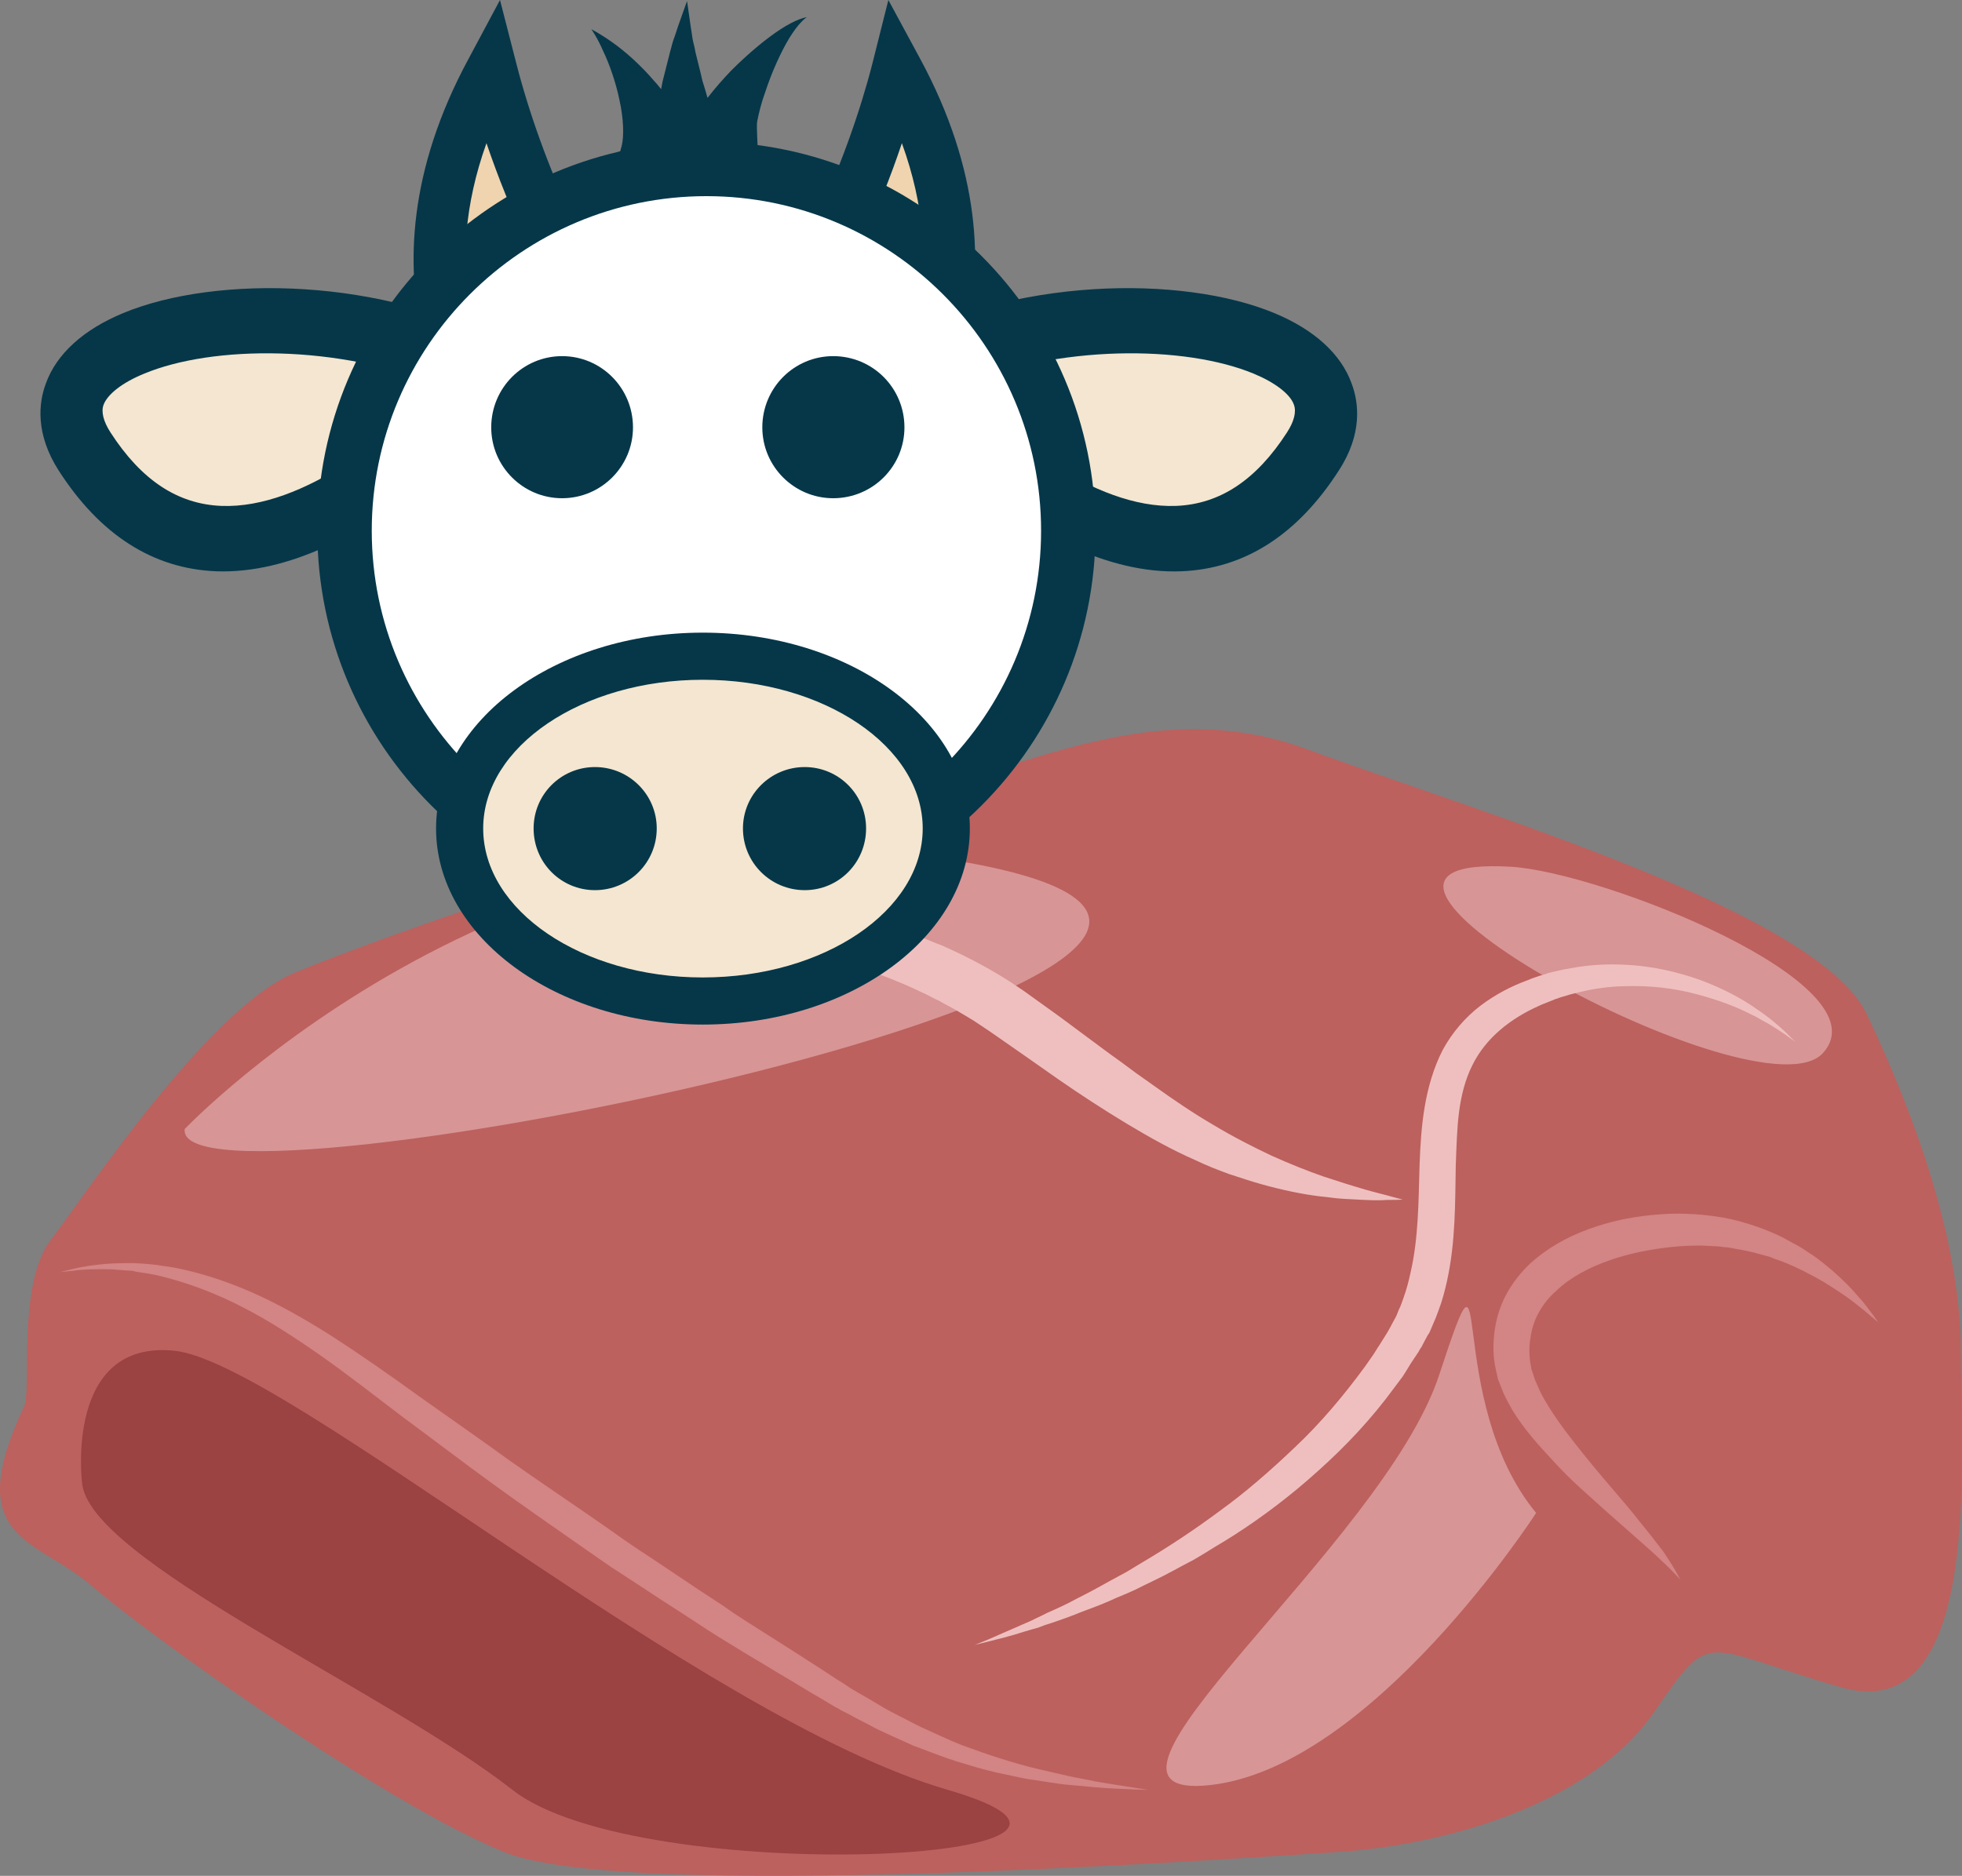 <?xml version="1.0" encoding="UTF-8" standalone="no"?>
<svg
   xmlns:dc="http://purl.org/dc/elements/1.1/"
   xmlns:cc="http://creativecommons.org/ns#"
   xmlns:rdf="http://www.w3.org/1999/02/22-rdf-syntax-ns#"
   xmlns:svg="http://www.w3.org/2000/svg"
   xmlns="http://www.w3.org/2000/svg"
   id="svg60"
   viewBox="0 0 5370.112 5135.503"
   style="clip-rule:evenodd;fill-rule:evenodd;image-rendering:optimizeQuality;shape-rendering:geometricPrecision;text-rendering:geometricPrecision"
   version="1.1"
   height="51.355mm"
   width="53.701mm"
   xml:space="preserve"><rect x="0" y="0" width="5370.112" height="5135.503" fill="#808080" stroke="none"/>
 <defs
   id="defs4">
  <style
   id="style2"
   type="text/css">
   <![CDATA[
    .fil6 {fill:#053749;fill-rule:nonzero}
    .fil3 {fill:#9B4242;fill-rule:nonzero}
    .fil0 {fill:#BC615E;fill-rule:nonzero}
    .fil1 {fill:#D38484;fill-rule:nonzero}
    .fil2 {fill:#D89595;fill-rule:nonzero}
    .fil4 {fill:#EFBFBF;fill-rule:nonzero}
    .fil5 {fill:#EFD4AF;fill-rule:nonzero}
    .fil7 {fill:#F4E6D0;fill-rule:nonzero}
    .fil8 {fill:white;fill-rule:nonzero}
   ]]>
  </style>
 </defs>
 <g
   transform="translate(-7827.482,-12374)"
   id="Vrstva_x0020_1">
  <path
   style="fill:#bc615e;fill-rule:nonzero"
   id="path7"
   d="m 7894,16223 c 20,-41 -20,-334 72,-454 93,-121 432,-634 668,-732 236,-98 1048,-387 1479,-443 431,-55 822,-343 1294,-168 473,174 1397,444 1530,725 134,281 257,626 257,921 0,295 62,1034 -329,921 -390,-113 -349,-164 -513,72 -164,236 -544,360 -873,380 -329,21 -1941,134 -2270,0 -329,-133 -976,-595 -1130,-729 -154,-133 -359,-123 -185,-493 z"
   class="fil0" />
  <path
   style="fill:#d38484;fill-rule:nonzero"
   id="path9"
   d="m 7990,15857 c 0,0 13,-3 37,-9 24,-6 60,-12 107,-15 12,0 24,-1 37,-1 6,0 13,0 20,0 7,0 13,1 21,1 14,1 28,2 44,4 15,2 30,5 46,7 65,12 136,34 210,66 74,32 150,75 227,124 77,50 156,105 236,163 80,57 164,115 248,176 85,60 172,118 258,178 l 64,45 c 22,15 44,30 66,44 43,29 87,58 130,87 21,14 43,28 64,42 21,15 42,29 64,43 43,27 85,54 126,80 42,27 83,53 122,79 10,6 20,12 30,19 l 7,5 7,4 15,9 c 20,11 40,23 60,35 19,12 38,21 57,31 20,10 38,20 57,29 38,17 75,35 111,49 73,27 141,49 203,64 31,7 60,14 87,20 27,6 52,10 75,15 45,8 81,13 105,17 25,4 38,6 38,6 0,0 -13,0 -38,-1 -12,-1 -28,-1 -46,-2 -18,-1 -38,-2 -61,-4 -23,-2 -49,-5 -77,-7 -28,-3 -57,-8 -89,-13 -17,-2 -33,-5 -50,-9 -17,-4 -34,-7 -52,-11 -18,-4 -36,-9 -54,-14 -19,-6 -38,-11 -57,-17 -38,-12 -77,-28 -118,-43 -19,-9 -40,-18 -60,-27 -21,-10 -42,-19 -61,-30 -20,-10 -41,-21 -61,-32 l -16,-8 -8,-5 -8,-4 c -10,-6 -20,-12 -30,-18 -42,-24 -83,-50 -126,-75 -42,-26 -86,-51 -129,-78 -44,-26 -87,-55 -130,-83 -44,-28 -88,-57 -132,-86 -22,-14 -44,-29 -66,-43 l -65,-45 c -87,-61 -174,-121 -258,-182 -84,-61 -165,-123 -245,-182 -79,-60 -153,-118 -227,-170 -73,-51 -144,-97 -213,-132 -69,-36 -136,-61 -197,-78 -15,-4 -30,-8 -44,-11 -14,-3 -28,-5 -42,-7 -7,-1 -13,-2 -20,-4 -6,0 -13,-1 -19,-1 -13,-1 -25,-2 -36,-3 -45,-1 -81,0 -106,4 -25,2 -38,4 -38,4 z"
   class="fil1" />
  <path
   style="fill:#d38484;fill-rule:nonzero"
   id="path11"
   d="m 12427,16699 c 0,0 -5,-6 -16,-17 -10,-11 -26,-26 -46,-45 -20,-19 -46,-41 -75,-67 -29,-26 -62,-54 -98,-87 -36,-32 -75,-67 -113,-109 -38,-41 -79,-85 -113,-141 -8,-15 -16,-29 -23,-44 l -10,-25 c -3,-8 -7,-16 -8,-26 -10,-39 -12,-70 -8,-110 4,-37 14,-74 32,-108 18,-34 42,-64 69,-89 55,-49 120,-81 184,-101 65,-21 130,-30 194,-33 31,-1 63,0 93,3 15,2 30,3 45,6 8,1 15,2 22,4 l 11,2 3,1 h 2 l 1,1 h 1 l 5,1 c 51,13 108,34 150,59 6,3 11,6 17,9 5,3 10,6 15,9 10,7 20,13 29,19 19,13 35,27 51,40 30,26 55,51 73,73 19,20 31,39 41,51 8,12 13,19 13,19 0,0 -6,-5 -18,-15 -11,-10 -28,-24 -50,-41 -22,-17 -50,-35 -82,-55 -33,-19 -71,-39 -114,-56 -10,-3 -21,-7 -32,-12 -12,-3 -23,-6 -34,-9 -22,-7 -50,-11 -76,-16 l -5,-1 h -2 v 0 c 0,0 -3,-1 1,0 h -2 l -10,-1 c -7,-1 -13,-2 -20,-2 -13,-1 -26,-1 -40,-2 -27,0 -54,1 -82,4 -56,6 -114,17 -168,36 -55,19 -107,46 -146,83 -41,36 -66,82 -72,133 -4,22 -3,54 2,75 0,6 3,13 5,19 l 6,18 c 5,12 11,24 16,36 26,49 59,94 92,136 33,42 66,82 97,118 31,36 60,70 84,101 25,30 46,58 63,80 16,24 28,43 35,56 7,13 11,20 11,20 z"
   class="fil1" />
  <path
   style="fill:#d89595;fill-rule:nonzero"
   id="path13"
   d="m 12032,16516 c 0,0 -449,696 -892,745 -443,49 474,-655 627,-1124 154,-469 7,66 265,379 z"
   class="fil2" />
  <path
   style="fill:#d89595;fill-rule:nonzero"
   id="path15"
   d="m 8333,15465 c 0,0 938,-985 2201,-718 1263,268 -2236,991 -2201,718 z"
   class="fil2" />
  <path
   style="fill:#d89595;fill-rule:nonzero"
   id="path17"
   d="m 11964,14747 c 248,15 1025,321 853,510 -171,189 -1525,-550 -853,-510 z"
   class="fil2" />
  <path
   style="fill:#9b4242;fill-rule:nonzero"
   id="path19"
   d="m 8052,16432 c 0,0 -48,-391 253,-360 302,31 1444,1007 2116,1202 672,195 -842,274 -1191,0 -350,-274 -1164,-631 -1178,-842 z"
   class="fil3" />
  <path
   style="fill:#efbfbf;fill-rule:nonzero"
   id="path21"
   d="m 9401,14891 c 0,0 9,-2 27,-6 18,-4 43,-11 77,-16 17,-2 35,-6 56,-9 20,-3 42,-5 66,-8 23,-2 49,-4 75,-6 27,-1 55,-1 84,-2 30,0 60,0 92,2 32,2 65,3 98,7 68,7 139,20 211,37 18,5 37,10 55,15 l 27,8 28,9 c 18,6 37,12 55,19 18,7 36,15 55,22 72,32 144,70 211,116 17,11 32,23 48,34 l 46,33 c 32,23 62,46 92,68 30,22 60,45 90,66 29,22 58,43 87,63 57,41 113,79 168,111 55,33 108,60 159,84 51,23 99,42 142,57 22,7 43,14 62,20 19,6 37,11 53,16 32,9 58,15 75,20 18,5 27,7 27,7 0,0 -9,1 -28,1 -9,0 -20,0 -33,1 -13,0 -29,0 -45,-1 -18,-1 -36,-2 -57,-3 -21,-1 -43,-5 -66,-7 -48,-6 -101,-17 -158,-33 -29,-8 -58,-18 -89,-28 -30,-11 -61,-23 -92,-38 -62,-27 -125,-62 -188,-100 -63,-38 -126,-79 -188,-122 -61,-43 -124,-87 -186,-130 l -45,-30 c -16,-10 -32,-19 -47,-28 -15,-9 -32,-17 -47,-26 -17,-7 -32,-17 -49,-24 -64,-31 -131,-55 -196,-78 -66,-20 -131,-39 -194,-52 -31,-8 -62,-13 -92,-19 -29,-6 -58,-10 -86,-15 -28,-3 -55,-7 -81,-11 -26,-2 -50,-5 -73,-8 -46,-4 -87,-8 -120,-9 -68,-4 -106,-7 -106,-7 z"
   class="fil4" />
  <path
   style="fill:#efbfbf;fill-rule:nonzero"
   id="path23"
   d="m 10496,16877 c 0,0 12,-5 35,-14 11,-5 25,-11 41,-18 16,-7 35,-15 55,-24 11,-5 22,-9 33,-15 11,-5 23,-11 35,-17 25,-11 52,-23 79,-38 28,-14 58,-30 88,-47 16,-9 32,-17 48,-26 16,-10 32,-19 48,-29 66,-39 136,-85 206,-137 71,-51 141,-112 209,-177 69,-65 132,-140 190,-219 l 21,-30 c 7,-10 13,-21 20,-31 l 20,-32 8,-14 9,-17 c 3,-6 7,-12 9,-17 l 6,-15 c 5,-10 9,-21 13,-33 8,-22 14,-45 19,-68 22,-94 22,-195 25,-298 2,-52 5,-104 14,-157 9,-53 24,-106 49,-155 26,-48 62,-90 104,-122 41,-31 86,-54 130,-70 11,-5 22,-8 33,-12 l 17,-5 2,-1 3,-1 4,-1 8,-2 c 10,-2 21,-5 31,-7 12,-2 23,-4 34,-6 45,-7 87,-9 128,-7 81,3 153,21 214,43 61,23 111,50 148,76 39,26 66,50 84,67 17,17 26,26 26,26 0,0 -10,-8 -30,-22 -10,-7 -23,-15 -37,-24 -8,-5 -16,-9 -25,-14 -9,-5 -18,-11 -28,-15 -40,-21 -90,-40 -150,-56 -59,-16 -128,-25 -203,-22 -37,1 -76,6 -113,15 -10,2 -19,5 -29,7 -10,3 -20,6 -30,9 l -8,3 -4,1 h -1 c 1,0 -2,1 1,0 l -2,1 -15,6 c -9,4 -19,7 -29,12 -76,34 -145,87 -182,163 -19,38 -30,81 -36,127 -6,46 -7,95 -9,146 -2,100 0,208 -24,317 -6,27 -13,54 -23,80 -5,14 -10,27 -16,40 l -9,21 c -4,6 -7,11 -10,17 l -9,17 -2,4 -1,2 -3,4 -5,9 -22,33 c -7,12 -14,23 -21,34 l -24,32 c -62,85 -134,161 -208,227 -74,67 -151,125 -227,174 -19,12 -38,24 -57,35 -19,12 -37,23 -56,34 -37,19 -73,40 -109,57 -17,8 -35,17 -51,25 -17,8 -34,15 -51,22 -32,15 -64,27 -94,38 -29,12 -57,22 -84,31 -13,4 -25,8 -37,13 -12,3 -24,7 -35,10 -43,14 -78,22 -101,28 -24,6 -37,9 -37,9 z"
   class="fil4" />
  <path
   style="fill:#efd4af;fill-rule:nonzero"
   id="path25"
   d="m 9173,13548 c 0,0 -320,-393 0,-982 0,0 171,675 442,774 z"
   class="fil5" />
  <path
   style="fill:#053749;fill-rule:nonzero"
   id="path27"
   d="m 9159,12766 c -124,345 -18,595 39,693 l 273,-129 c -147,-135 -252,-388 -312,-564 z m -6,870 -35,-43 c -14,-18 -345,-437 -7,-1060 l 85,-159 45,175 c 63,247 227,662 398,724 l 158,58 z"
   class="fil6" />
  <path
   style="fill:#efd4af;fill-rule:nonzero"
   id="path29"
   d="m 10283,13548 c 0,0 319,-393 0,-982 0,0 -172,675 -442,774 z"
   class="fil5" />
  <path
   style="fill:#053749;fill-rule:nonzero"
   id="path31"
   d="m 9985,13330 273,129 c 58,-98 164,-346 38,-693 -59,176 -165,429 -311,564 z m 318,306 -645,-305 159,-58 c 171,-62 335,-477 398,-724 l 44,-175 86,159 c 338,623 7,1042 -7,1060 z"
   class="fil6" />
  <path
   style="fill:#f4e6d0;fill-rule:nonzero"
   id="path33"
   d="m 9179,13402 c 0,0 -709,847 -1120,208 -219,-342 610,-494 1120,-208 z"
   class="fil7" />
  <path
   style="fill:#053749;fill-rule:nonzero"
   id="path35"
   d="m 9034,13432 c -280,-116 -625,-113 -812,-35 -59,24 -100,56 -111,85 -7,19 -1,45 19,76 84,130 183,196 303,201 228,9 476,-203 601,-327 z m -1081,-8 c 29,-81 103,-148 212,-193 253,-105 717,-99 1057,91 l 92,52 -72,85 c -17,20 -419,494 -823,479 -173,-7 -318,-100 -431,-276 -64,-100 -55,-185 -35,-238 z"
   class="fil6" />
  <path
   style="fill:#f4e6d0;fill-rule:nonzero"
   id="path37"
   d="m 10301,13402 c 0,0 709,847 1120,208 219,-342 -610,-494 -1120,-208 z"
   class="fil7" />
  <path
   style="fill:#053749;fill-rule:nonzero"
   id="path39"
   d="m 11047,13759 c 120,-5 219,-71 303,-201 20,-31 26,-57 19,-76 -10,-29 -52,-61 -110,-85 -188,-78 -533,-81 -813,35 125,124 373,336 601,327 z m 445,-97 c -113,176 -258,269 -431,276 -404,16 -806,-459 -823,-479 l -72,-85 92,-52 c 340,-190 804,-196 1057,-91 109,45 183,112 212,193 20,53 30,138 -35,238 z"
   class="fil6" />
  <path
   style="fill:#ffffff;fill-rule:nonzero"
   id="path41"
   d="m 10752,13827 c 0,547 -444,990 -991,990 -547,0 -990,-443 -990,-990 0,-547 443,-991 990,-991 547,0 991,444 991,991 z"
   class="fil8" />
  <path
   style="fill:#053749;fill-rule:nonzero"
   id="path43"
   d="m 9761,12911 c -505,0 -916,411 -916,916 0,505 411,916 916,916 505,0 916,-411 916,-916 0,-505 -411,-916 -916,-916 z m 0,1981 c -587,0 -1065,-478 -1065,-1065 0,-587 478,-1065 1065,-1065 587,0 1065,478 1065,1065 0,587 -478,1065 -1065,1065 z"
   class="fil6" />
  <path
   style="fill:#f4e6d0;fill-rule:nonzero"
   id="path45"
   d="m 10418,14642 c 0,261 -299,473 -667,473 -367,0 -666,-212 -666,-473 0,-260 299,-472 666,-472 368,0 667,212 667,472 z"
   class="fil7" />
  <path
   style="fill:#053749;fill-rule:nonzero"
   id="path47"
   d="m 9751,14235 c -331,0 -601,183 -601,407 0,225 270,408 601,408 332,0 602,-183 602,-408 0,-224 -270,-407 -602,-407 z m 0,944 c -402,0 -730,-241 -730,-537 0,-295 328,-536 730,-536 403,0 731,241 731,536 0,296 -328,537 -731,537 z"
   class="fil6" />
  <path
   style="fill:#053749;fill-rule:nonzero"
   id="path49"
   d="m 9625,14642 c 0,94 -76,169 -169,169 -93,0 -168,-75 -168,-169 0,-93 75,-168 168,-168 93,0 169,75 169,168 z"
   class="fil6" />
  <path
   style="fill:#053749;fill-rule:nonzero"
   id="path51"
   d="m 10198,14642 c 0,94 -75,169 -168,169 -93,0 -169,-75 -169,-169 0,-93 76,-168 169,-168 93,0 168,75 168,168 z"
   class="fil6" />
  <path
   style="fill:#053749;fill-rule:nonzero"
   id="path53"
   d="m 9560,13544 c 0,107 -87,194 -194,194 -107,0 -194,-87 -194,-194 0,-108 87,-195 194,-195 107,0 194,87 194,195 z"
   class="fil6" />
  <path
   style="fill:#053749;fill-rule:nonzero"
   id="path55"
   d="m 10303,13544 c 0,107 -87,194 -195,194 -107,0 -194,-87 -194,-194 0,-108 87,-195 194,-195 108,0 195,87 195,195 z"
   class="fil6" />
  <path
   style="fill:#053749;fill-rule:nonzero"
   id="path57"
   d="m 10015,12427 c -13,5 -31,14 -51,27 -40,26 -89,67 -135,113 -23,24 -45,49 -65,75 -4,-15 -9,-31 -14,-47 -6,-27 -13,-53 -19,-78 -2,-13 -6,-26 -8,-37 -2,-12 -3,-23 -5,-33 -6,-42 -10,-70 -10,-70 0,0 -10,27 -24,67 -3,10 -7,21 -11,33 -5,12 -7,24 -11,37 -7,27 -14,55 -21,83 -1,7 -3,14 -4,21 -6,-7 -11,-14 -17,-20 -38,-45 -81,-83 -115,-107 -35,-25 -59,-37 -59,-37 0,0 16,22 32,59 17,35 35,86 45,135 11,49 13,98 6,126 -2,5 -3,14 -5,15 l -3,1 c 0,1 -1,0 -2,4 -4,11 -7,18 -7,18 l 195,24 c 0,1 0,2 0,2 3,6 5,12 7,17 4,8 9,15 14,22 5,6 11,11 16,16 3,3 2,2 3,4 2,2 3,4 3,4 l 106,-88 c -4,74 27,-8 29,-6 3,3 16,-7 17,-4 1,-11 -5,-83 -2,-97 5,-25 12,-53 22,-80 18,-55 43,-110 66,-148 12,-19 23,-34 32,-43 9,-10 16,-14 16,-14 0,0 -8,1 -21,6 z"
   class="fil6" />
 </g>
</svg>